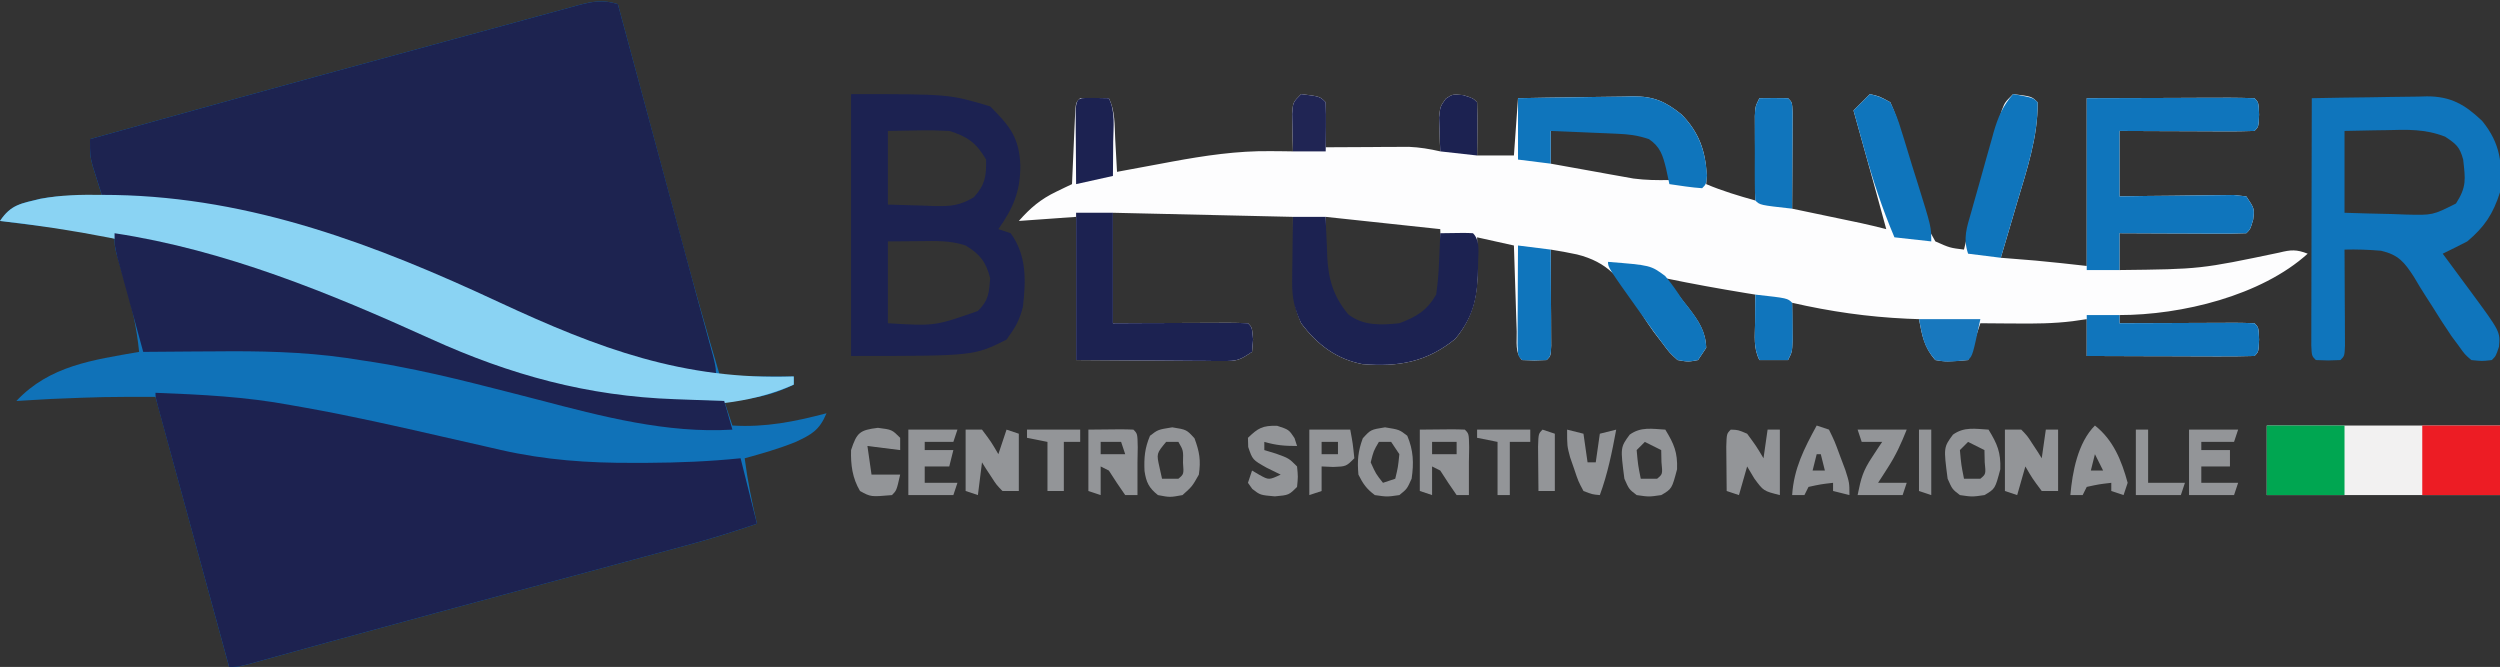 <?xml version="1.0" encoding="UTF-8"?>
<svg version="1.1" xmlns="http://www.w3.org/2000/svg" width="611" height="163">
<rect width="100%" height="100%" fill="#333333" stroke="none"/>
<path d="M0 0 C0.239 0.889 0.479 1.779 0.726 2.695 C3.003 11.152 5.283 19.608 7.564 28.064 C8.736 32.41 9.908 36.755 11.078 41.101 C12.211 45.31 13.346 49.518 14.482 53.726 C14.911 55.316 15.34 56.907 15.767 58.498 C18.694 69.38 21.788 80.199 25 91 C30.94 91 36.88 91 43 91 C43 91.66 43 92.32 43 93 C37.333 95.834 32.303 96.632 26 97 C26.66 98.98 27.32 100.96 28 103 C36.065 103.492 43.217 102.049 51 100 C49.258 104.173 47.349 105.203 43.375 107.051 C39.337 108.664 35.194 109.866 31 111 C31.692 116.419 32.769 121.68 34 127 C28.277 128.963 22.543 130.745 16.699 132.309 C15.922 132.519 15.144 132.73 14.344 132.946 C11.792 133.636 9.24 134.322 6.688 135.008 C4.874 135.497 3.06 135.987 1.246 136.477 C-3.534 137.768 -8.316 139.056 -13.097 140.343 C-18.777 141.873 -24.455 143.405 -30.134 144.938 C-34.762 146.187 -39.391 147.436 -44.02 148.683 C-52.698 151.021 -61.372 153.37 -70.039 155.749 C-71.211 156.07 -71.211 156.07 -72.406 156.398 C-76.048 157.397 -79.69 158.398 -83.33 159.404 C-84.585 159.749 -85.84 160.094 -87.133 160.449 C-88.771 160.901 -88.771 160.901 -90.442 161.362 C-93 162 -93 162 -95 162 C-103.91 129.33 -103.91 129.33 -113 96 C-125.742 95.99 -125.742 95.99 -138.438 96.5 C-139.695 96.572 -139.695 96.572 -140.979 96.645 C-142.986 96.759 -144.993 96.879 -147 97 C-138.843 88.328 -128.268 86.983 -117 85 C-117.598 78.986 -118.851 73.475 -120.562 67.688 C-121.026 66.109 -121.485 64.53 -121.941 62.949 C-122.145 62.262 -122.348 61.574 -122.557 60.866 C-123 59 -123 59 -123 56 C-123.681 55.951 -124.361 55.902 -125.062 55.852 C-133.749 55.182 -142.364 54.129 -151 53 C-148.275 48.912 -145.796 48.737 -141.176 47.562 C-136.108 46.665 -131.126 46.758 -126 47 C-126.217 46.325 -126.433 45.649 -126.656 44.953 C-126.935 44.061 -127.213 43.169 -127.5 42.25 C-127.918 40.927 -127.918 40.927 -128.344 39.578 C-129 37 -129 37 -129 33 C-104.504 26.161 -79.988 19.397 -55.442 12.74 C-50.409 11.375 -45.378 10.007 -40.349 8.629 C-35.376 7.267 -30.4 5.914 -25.422 4.568 C-23.549 4.06 -21.676 3.548 -19.805 3.033 C-17.223 2.323 -14.639 1.626 -12.053 0.931 C-11.291 0.719 -10.53 0.506 -9.746 0.288 C-6.08 -0.684 -3.619 -1.112 0 0 Z " fill="#1072B8" transform="translate(151,1)"/>
<path d="M0 0 C4.556 0.556 4.556 0.556 6 2 C6.072 3.853 6.084 5.708 6.062 7.562 C6.053 8.574 6.044 9.586 6.035 10.629 C6.024 11.411 6.012 12.194 6 13 C6.671 12.995 7.341 12.99 8.032 12.984 C11.084 12.963 14.136 12.95 17.188 12.938 C18.77 12.925 18.77 12.925 20.385 12.912 C21.917 12.907 21.917 12.907 23.48 12.902 C24.418 12.897 25.355 12.892 26.321 12.886 C28.98 12.999 31.409 13.406 34 14 C33.948 12.861 33.948 12.861 33.895 11.699 C33.867 10.705 33.84 9.711 33.812 8.688 C33.778 7.701 33.743 6.715 33.707 5.699 C34 3 34 3 35.348 1.129 C37 0 37 0 39.625 0.25 C42 1 42 1 43 2 C43.073 4.186 43.084 6.375 43.062 8.562 C43.053 9.76 43.044 10.958 43.035 12.191 C43.024 13.118 43.012 14.045 43 15 C45.97 15 48.94 15 52 15 C52.33 10.38 52.66 5.76 53 1 C57.732 0.901 62.464 0.828 67.197 0.78 C68.805 0.76 70.413 0.733 72.021 0.698 C74.34 0.649 76.657 0.627 78.977 0.609 C79.689 0.589 80.402 0.568 81.136 0.547 C86.25 0.545 89.047 1.825 93 5 C97.236 9.354 98.867 13.88 99.125 19.938 C99.084 20.618 99.043 21.299 99 22 C102.926 23.666 106.896 24.85 111 26 C110.995 25.314 110.99 24.627 110.984 23.92 C110.963 20.822 110.95 17.724 110.938 14.625 C110.929 13.545 110.921 12.465 110.912 11.352 C110.909 10.32 110.906 9.289 110.902 8.227 C110.897 7.273 110.892 6.32 110.886 5.338 C111 3 111 3 112 1 C114.333 0.958 116.667 0.959 119 1 C120 2 120 2 120.114 4.5 C120.108 5.584 120.103 6.668 120.098 7.785 C120.094 8.955 120.091 10.125 120.088 11.33 C120.08 12.562 120.071 13.793 120.062 15.062 C120.058 16.298 120.053 17.534 120.049 18.807 C120.037 21.871 120.021 24.936 120 28 C120.555 28.116 121.109 28.232 121.681 28.351 C124.204 28.879 126.727 29.408 129.25 29.938 C130.123 30.12 130.995 30.302 131.895 30.49 C132.739 30.667 133.583 30.845 134.453 31.027 C135.616 31.271 135.616 31.271 136.802 31.519 C138.879 31.974 140.94 32.473 143 33 C140.378 23.321 137.689 13.661 135 4 C136.32 2.68 137.64 1.36 139 0 C141.334 0.527 141.334 0.527 144 2 C145.147 4.594 145.929 6.851 146.648 9.562 C147.101 11.096 147.554 12.63 148.008 14.164 C148.697 16.584 149.377 19.007 150.047 21.433 C150.702 23.776 151.392 26.106 152.086 28.438 C152.369 29.528 152.369 29.528 152.658 30.641 C153.291 32.965 153.291 32.965 155 36 C158.549 37.577 158.549 37.577 162 38 C162.219 37.077 162.438 36.154 162.664 35.203 C164.617 27.117 166.77 19.103 169.125 11.125 C169.378 10.251 169.632 9.378 169.893 8.478 C170.137 7.663 170.381 6.848 170.633 6.008 C170.848 5.282 171.064 4.557 171.286 3.809 C172 2 172 2 174 0 C178.556 0.556 178.556 0.556 180 2 C180.104 10.478 177.331 18.595 174.938 26.625 C174.556 27.928 174.175 29.232 173.795 30.535 C172.871 33.692 171.939 36.847 171 40 C172.143 40.091 172.143 40.091 173.309 40.184 C174.341 40.267 175.374 40.351 176.438 40.438 C177.447 40.519 178.456 40.6 179.496 40.684 C183.67 41.061 187.835 41.537 192 42 C192 28.47 192 14.94 192 1 C198.744 0.979 205.489 0.959 212.438 0.938 C214.569 0.928 216.7 0.919 218.896 0.91 C220.575 0.907 222.254 0.904 223.934 0.902 C224.814 0.897 225.694 0.892 226.601 0.887 C228.734 0.887 230.867 0.938 233 1 C234 2 234 2 234.125 5 C234 8 234 8 233 9 C230.552 9.088 228.132 9.115 225.684 9.098 C224.953 9.096 224.221 9.095 223.468 9.093 C221.125 9.088 218.781 9.075 216.438 9.062 C214.852 9.057 213.267 9.053 211.682 9.049 C207.788 9.039 203.894 9.019 200 9 C200 14.28 200 19.56 200 25 C202.215 24.965 204.429 24.93 206.711 24.895 C208.852 24.871 210.993 24.853 213.135 24.835 C214.625 24.82 216.115 24.8 217.604 24.774 C219.744 24.737 221.883 24.72 224.023 24.707 C225.312 24.691 226.6 24.676 227.927 24.659 C228.941 24.772 229.955 24.884 231 25 C233 28 233 28 232.688 30.625 C232 33 232 33 231 34 C228.708 34.088 226.414 34.107 224.121 34.098 C223.091 34.096 223.091 34.096 222.04 34.093 C219.839 34.088 217.638 34.075 215.438 34.062 C213.949 34.057 212.46 34.053 210.971 34.049 C207.314 34.038 203.657 34.021 200 34 C200 36.97 200 39.94 200 43 C219.774 42.776 219.774 42.776 239.023 38.742 C241.919 38.02 243.264 37.935 246 39 C234.624 49.28 215.196 54 200 54 C200 54.66 200 55.32 200 56 C200.994 55.995 201.989 55.99 203.013 55.984 C206.69 55.966 210.367 55.955 214.044 55.945 C215.638 55.94 217.232 55.933 218.825 55.925 C221.112 55.912 223.398 55.907 225.684 55.902 C226.4 55.897 227.117 55.892 227.855 55.887 C229.571 55.887 231.286 55.938 233 56 C234 57 234 57 234.125 60 C234 63 234 63 233 64 C229.97 64.089 226.963 64.115 223.934 64.098 C223.025 64.096 222.116 64.095 221.18 64.093 C218.266 64.088 215.352 64.075 212.438 64.062 C210.467 64.057 208.496 64.053 206.525 64.049 C201.684 64.038 196.842 64.021 192 64 C192 61.03 192 58.06 192 55 C190.876 55.164 189.752 55.327 188.594 55.496 C183.883 56.085 179.241 56.113 174.5 56.062 C173.266 56.056 173.266 56.056 172.008 56.049 C170.005 56.037 168.003 56.019 166 56 C165.01 58.97 164.02 61.94 163 65 C157.731 65.432 157.731 65.432 155 65 C152.27 61.918 151.738 58.958 151 55 C149.529 54.944 149.529 54.944 148.027 54.887 C138.423 54.445 129.378 53.142 120 51 C120.012 51.843 120.023 52.686 120.035 53.555 C120.044 54.65 120.053 55.746 120.062 56.875 C120.074 57.966 120.086 59.056 120.098 60.18 C120 63 120 63 119 65 C116.69 65 114.38 65 112 65 C110.498 61.997 110.907 59.209 110.938 55.875 C110.947 54.594 110.956 53.312 110.965 51.992 C110.982 50.511 110.982 50.511 111 49 C110.25 48.879 109.5 48.758 108.727 48.633 C102.121 47.551 95.553 46.363 89 45 C89.957 46.212 89.957 46.212 90.934 47.449 C91.769 48.528 92.603 49.608 93.438 50.688 C93.858 51.218 94.279 51.748 94.713 52.295 C97.134 55.453 98.842 57.964 99 62 C98.34 62.99 97.68 63.98 97 65 C94.609 65.449 94.609 65.449 92 65 C90.078 63.27 90.078 63.27 88.25 60.812 C87.556 59.909 86.863 59.005 86.148 58.074 C84 55 84 55 81.977 51.582 C78.053 45.026 74.924 41.077 67.438 39.188 C65.301 38.742 63.157 38.328 61 38 C61.005 38.782 61.01 39.565 61.016 40.371 C61.037 43.893 61.05 47.415 61.062 50.938 C61.071 52.169 61.079 53.401 61.088 54.67 C61.091 55.84 61.094 57.01 61.098 58.215 C61.103 59.299 61.108 60.383 61.114 61.5 C61 64 61 64 60 65 C57 65.125 57 65.125 54 65 C52.196 63.196 52.763 60.433 52.684 57.996 C52.642 56.781 52.6 55.566 52.557 54.314 C52.517 53.035 52.478 51.756 52.438 50.438 C52.394 49.154 52.351 47.871 52.307 46.549 C52.2 43.366 52.098 40.183 52 37 C49.03 36.34 46.06 35.68 43 35 C43.052 36.377 43.052 36.377 43.105 37.781 C43.297 46.465 43.394 52.872 37.688 59.812 C30.675 65.52 23.79 66.703 15 66 C8.538 64.74 3.94 61.218 0 56 C-2 51 -2 51 -2 30 C-23.78 29.505 -23.78 29.505 -46 29 C-46 37.91 -46 46.82 -46 56 C-43.629 55.988 -41.259 55.977 -38.816 55.965 C-36.53 55.957 -34.243 55.951 -31.956 55.945 C-30.362 55.94 -28.768 55.933 -27.175 55.925 C-24.888 55.912 -22.602 55.907 -20.316 55.902 C-19.6 55.897 -18.883 55.892 -18.145 55.887 C-16.429 55.887 -14.714 55.938 -13 56 C-12 57 -12 57 -11.75 59.938 C-11.832 60.948 -11.915 61.959 -12 63 C-15.045 65.03 -15.603 65.249 -19.012 65.227 C-19.813 65.227 -20.614 65.227 -21.439 65.227 C-22.298 65.216 -23.157 65.206 -24.043 65.195 C-24.927 65.192 -25.81 65.19 -26.721 65.187 C-29.543 65.176 -32.365 65.15 -35.188 65.125 C-37.101 65.115 -39.014 65.106 -40.928 65.098 C-45.619 65.077 -50.309 65.038 -55 65 C-55 53.45 -55 41.9 -55 30 C-59.62 30.33 -64.24 30.66 -69 31 C-66.148 27.792 -63.699 25.692 -59.812 23.828 C-58.739 23.308 -58.739 23.308 -57.645 22.778 C-57.102 22.521 -56.559 22.265 -56 22 C-55.975 21.399 -55.95 20.799 -55.924 20.18 C-55.808 17.474 -55.686 14.768 -55.562 12.062 C-55.523 11.117 -55.484 10.171 -55.443 9.197 C-55.401 8.298 -55.36 7.399 -55.316 6.473 C-55.28 5.64 -55.243 4.807 -55.205 3.949 C-55 2 -55 2 -54 1 C-51.667 0.959 -49.333 0.958 -47 1 C-45.414 4.172 -45.621 7.635 -45.438 11.125 C-45.394 11.879 -45.351 12.633 -45.307 13.41 C-45.201 15.273 -45.1 17.137 -45 19 C-44.381 18.884 -43.761 18.768 -43.123 18.649 C-40.27 18.117 -37.416 17.59 -34.562 17.062 C-33.589 16.88 -32.615 16.698 -31.611 16.51 C-23.541 15.025 -15.661 13.843 -7.438 13.938 C-6.405 13.947 -5.372 13.956 -4.309 13.965 C-3.166 13.982 -3.166 13.982 -2 14 C-2.023 13.157 -2.046 12.314 -2.07 11.445 C-2.088 10.35 -2.106 9.254 -2.125 8.125 C-2.148 7.034 -2.171 5.944 -2.195 4.82 C-2 2 -2 2 0 0 Z M61 9 C61 11.64 61 14.28 61 17 C64.707 17.675 68.416 18.339 72.125 19 C73.695 19.286 73.695 19.286 75.297 19.578 C76.315 19.759 77.334 19.939 78.383 20.125 C79.781 20.376 79.781 20.376 81.208 20.633 C84.168 21.022 87.017 21.062 90 21 C89.624 15.927 89.624 15.927 87.125 11.625 C83.814 9.093 81.148 8.878 77.113 8.902 C76.175 8.906 75.238 8.909 74.271 8.912 C73.295 8.92 72.319 8.929 71.312 8.938 C70.324 8.942 69.336 8.947 68.318 8.951 C65.879 8.963 63.439 8.979 61 9 Z M6 30 C5.938 32.516 5.876 35.032 5.812 37.625 C5.785 38.406 5.758 39.186 5.73 39.991 C5.661 45.843 7.105 49.809 11 54.312 C14.376 57.161 17.622 57.286 21.941 57.215 C26.261 56.764 29.102 54.872 32.156 51.906 C34.621 48.022 34.457 45.167 34.25 40.688 C34.167 38.151 34.085 35.614 34 33 C24.76 32.01 15.52 31.02 6 30 Z " fill="#FDFDFE" transform="translate(318,23)"/>
<path d="M0 0 C2.539 9.389 5.078 18.779 7.616 28.168 C8.795 32.529 9.974 36.891 11.153 41.252 C12.295 45.473 13.436 49.694 14.577 53.915 C15.009 55.513 15.441 57.112 15.873 58.71 C16.873 62.405 17.871 66.101 18.866 69.798 C19.632 72.643 20.406 75.486 21.186 78.327 C21.556 79.69 21.927 81.053 22.298 82.416 C22.626 83.614 22.954 84.812 23.293 86.046 C24 89 24 89 24 92 C4.174 89.308 -13.269 80.944 -31.261 72.639 C-61.974 58.495 -92.106 48.855 -126 47 C-126.507 45.419 -127.005 43.835 -127.5 42.25 C-127.778 41.368 -128.057 40.487 -128.344 39.578 C-129 37 -129 37 -129 33 C-104.504 26.161 -79.988 19.397 -55.442 12.74 C-50.409 11.375 -45.378 10.007 -40.349 8.629 C-35.376 7.267 -30.4 5.914 -25.422 4.568 C-23.549 4.06 -21.676 3.548 -19.805 3.033 C-17.223 2.323 -14.639 1.626 -12.053 0.931 C-11.291 0.719 -10.53 0.506 -9.746 0.288 C-6.08 -0.684 -3.619 -1.112 0 0 Z " fill="#1D2350" transform="translate(151,1)"/>
<path d="M0 0 C11.125 0.422 22.033 0.955 33 3 C34.226 3.217 35.452 3.433 36.715 3.656 C47.977 5.674 59.121 8.196 70.271 10.749 C73.846 11.567 77.423 12.377 81 13.188 C82.133 13.45 83.267 13.712 84.435 13.982 C95.336 16.444 105.651 17.171 116.812 17.125 C118.526 17.122 118.526 17.122 120.275 17.119 C127.909 17.08 135.403 16.779 143 16 C144.98 23.92 144.98 23.92 147 32 C141.27 33.951 135.546 35.745 129.699 37.309 C128.922 37.519 128.144 37.73 127.344 37.946 C124.792 38.636 122.24 39.322 119.688 40.008 C117.874 40.497 116.06 40.987 114.246 41.477 C109.466 42.768 104.684 44.056 99.903 45.343 C94.223 46.873 88.545 48.405 82.866 49.938 C78.238 51.187 73.609 52.436 68.98 53.683 C60.302 56.021 51.628 58.37 42.961 60.749 C42.18 60.963 41.399 61.177 40.594 61.398 C36.952 62.397 33.31 63.398 29.67 64.404 C28.415 64.749 27.16 65.094 25.867 65.449 C24.775 65.75 23.683 66.052 22.558 66.362 C20 67 20 67 18 67 C15.652 58.412 13.305 49.824 10.959 41.236 C9.87 37.248 8.781 33.261 7.69 29.274 C6.639 25.429 5.589 21.584 4.539 17.739 C4.138 16.269 3.736 14.799 3.334 13.329 C2.772 11.277 2.212 9.225 1.652 7.172 C1.333 6.002 1.013 4.832 0.683 3.626 C0 1 0 1 0 0 Z " fill="#1D2250" transform="translate(38,96)"/>
<path d="M0 0 C1.625 0.015 1.625 0.015 3.282 0.031 C36.816 0.662 67.118 12.213 97.203 26.253 C121.537 37.559 142.243 45.323 169.188 44.375 C169.188 45.035 169.188 45.695 169.188 46.375 C151.016 54.57 125.982 51.625 107.188 46.375 C105.976 46.048 104.764 45.72 103.516 45.383 C94.453 42.624 85.921 38.669 77.285 34.815 C43.874 19.963 11.498 10.433 -24.812 6.375 C-22.077 2.271 -19.569 2.12 -14.924 0.964 C-9.931 0.019 -5.069 -0.07 0 0 Z " fill="#8AD3F3" transform="translate(24.812,47.625)"/>
<path d="M0 0 C24 0 24 0 34 3 C38.844 7.844 41.146 10.678 41.375 17.562 C41.36 23.856 39.591 27.922 36 33 C36.99 33.33 37.98 33.66 39 34 C42.97 39.44 42.735 45.56 42 52 C41.115 55.438 40.149 56.992 38 60 C30 64 30 64 0 64 C0 42.88 0 21.76 0 0 Z M9 9 C9 14.94 9 20.88 9 27 C13.3 27.124 13.3 27.124 17.688 27.25 C19.029 27.305 19.029 27.305 20.397 27.36 C24.385 27.416 26.515 27.29 30.016 25.199 C32.777 22.139 33.072 20.088 33 16 C30.646 11.926 28.427 10.358 24 9 C21.345 8.862 18.832 8.81 16.188 8.875 C13.816 8.916 11.444 8.957 9 9 Z M9 36 C9 42.6 9 49.2 9 56 C20.463 56.696 20.463 56.696 31 53 C33.633 50.367 33.712 48.674 34 45 C32.975 40.994 31.522 39.134 28 37 C24.235 35.745 20.728 35.893 16.812 35.938 C14.234 35.958 11.656 35.979 9 36 Z " fill="#1C2251" transform="translate(208,23)"/>
<path d="M0 0 C27.072 4.126 52.536 14.597 77.348 25.852 C96.738 34.644 115.612 39.823 136.938 40.562 C138.679 40.627 138.679 40.627 140.455 40.693 C143.303 40.799 146.152 40.901 149 41 C149.66 43.31 150.32 45.62 151 48 C134.984 48.972 119.039 44.753 103.67 40.728 C99.309 39.588 94.94 38.482 90.57 37.379 C89.726 37.166 88.882 36.953 88.013 36.733 C81.707 35.152 75.39 33.703 69 32.5 C67.931 32.297 67.931 32.297 66.84 32.09 C64.565 31.686 62.287 31.337 60 31 C58.869 30.825 57.738 30.65 56.572 30.469 C45.842 28.948 35.324 28.762 24.5 28.875 C22.79 28.885 21.081 28.894 19.371 28.902 C15.247 28.924 11.124 28.958 7 29 C5.827 24.731 4.663 20.459 3.5 16.188 C3.166 14.973 2.832 13.758 2.488 12.506 C2.172 11.342 1.857 10.179 1.531 8.98 C1.238 7.907 0.945 6.833 0.643 5.727 C0 3 0 3 0 0 Z " fill="#1D2351" transform="translate(28,57)"/>
<path d="M0 0 C4.732 -0.099 9.464 -0.172 14.197 -0.22 C15.805 -0.24 17.413 -0.267 19.021 -0.302 C21.34 -0.351 23.657 -0.373 25.977 -0.391 C27.046 -0.422 27.046 -0.422 28.136 -0.453 C34.029 -0.456 37.453 1.58 41.645 5.562 C46.147 11.104 46.649 16.028 46 23 C44.343 28.233 42.206 31.479 38 35 C36.014 36.028 34.016 37.032 32 38 C32.759 39.025 33.519 40.05 34.301 41.105 C35.305 42.466 36.309 43.827 37.312 45.188 C37.812 45.861 38.312 46.535 38.826 47.229 C46.084 57.081 46.084 57.081 45.75 60.75 C45 63 45 63 44 64 C41.629 64.277 41.629 64.277 39 64 C37.402 62.629 37.402 62.629 35.938 60.562 C35.342 59.759 34.746 58.956 34.133 58.129 C32.453 55.665 30.87 53.187 29.305 50.652 C28.812 49.888 28.32 49.123 27.813 48.336 C26.829 46.805 25.879 45.252 24.967 43.678 C22.626 40.078 21.222 38.286 16.931 37.281 C13.93 37.027 11.01 36.922 8 37 C8.005 37.782 8.01 38.565 8.016 39.371 C8.037 42.893 8.05 46.415 8.062 49.938 C8.071 51.169 8.079 52.401 8.088 53.67 C8.091 54.84 8.094 56.01 8.098 57.215 C8.103 58.299 8.108 59.383 8.114 60.5 C8 63 8 63 7 64 C4 64.125 4 64.125 1 64 C0 63 0 63 -0.12 60.488 C-0.118 59.371 -0.116 58.254 -0.114 57.103 C-0.113 55.842 -0.113 54.581 -0.113 53.281 C-0.108 51.895 -0.103 50.508 -0.098 49.121 C-0.096 47.71 -0.094 46.299 -0.093 44.888 C-0.09 41.168 -0.08 37.447 -0.069 33.727 C-0.058 29.933 -0.054 26.139 -0.049 22.346 C-0.038 14.897 -0.021 7.449 0 0 Z M8 8 C8 14.6 8 21.2 8 28 C11.897 28.135 15.789 28.234 19.688 28.312 C20.79 28.354 21.893 28.396 23.029 28.439 C29.55 28.603 29.55 28.603 35.242 25.734 C37.879 21.632 37.534 19.804 37 15 C36.159 11.887 35.296 11.196 32.594 9.406 C27.687 7.486 23.338 7.675 18.125 7.812 C16.663 7.833 16.663 7.833 15.172 7.854 C12.781 7.889 10.39 7.942 8 8 Z " fill="#0F75BC" transform="translate(565,24)"/>
<path d="M0 0 C18.81 0 37.62 0 57 0 C57 5.61 57 11.22 57 17 C38.19 17 19.38 17 0 17 C0 11.39 0 5.78 0 0 Z " fill="#F2F1F1" transform="translate(554,104)"/>
<path d="M0 0 C6.744 -0.021 13.489 -0.041 20.438 -0.062 C22.569 -0.072 24.7 -0.081 26.896 -0.09 C28.575 -0.093 30.254 -0.096 31.934 -0.098 C32.814 -0.103 33.694 -0.108 34.601 -0.113 C36.734 -0.113 38.867 -0.062 41 0 C42 1 42 1 42.125 4 C42 7 42 7 41 8 C38.552 8.088 36.132 8.115 33.684 8.098 C32.953 8.096 32.221 8.095 31.468 8.093 C29.125 8.088 26.781 8.075 24.438 8.062 C22.852 8.057 21.267 8.053 19.682 8.049 C15.788 8.039 11.894 8.019 8 8 C8 13.28 8 18.56 8 24 C10.215 23.965 12.429 23.93 14.711 23.895 C16.852 23.871 18.993 23.853 21.135 23.835 C22.625 23.82 24.115 23.8 25.604 23.774 C27.744 23.737 29.883 23.72 32.023 23.707 C33.312 23.691 34.6 23.676 35.927 23.659 C37.448 23.828 37.448 23.828 39 24 C41 27 41 27 40.688 29.625 C40 32 40 32 39 33 C36.708 33.088 34.414 33.107 32.121 33.098 C31.091 33.096 31.091 33.096 30.04 33.093 C27.839 33.088 25.638 33.075 23.438 33.062 C21.949 33.057 20.46 33.053 18.971 33.049 C15.314 33.038 11.657 33.021 8 33 C8 35.97 8 38.94 8 42 C5.36 42 2.72 42 0 42 C0 28.14 0 14.28 0 0 Z " fill="#0F75BC" transform="translate(510,24)"/>
<path d="M0 0 C2.64 0 5.28 0 8 0 C8.037 1.085 8.075 2.171 8.113 3.289 C8.179 4.734 8.245 6.18 8.312 7.625 C8.335 8.338 8.358 9.051 8.381 9.785 C8.658 15.287 9.903 19.466 13.5 23.812 C17.116 26.675 21.617 26.465 26 26 C30.221 24.407 32.738 22.906 35 19 C35.369 16.351 35.6 13.904 35.688 11.25 C35.722 10.553 35.756 9.855 35.791 9.137 C35.873 7.425 35.938 5.713 36 4 C42.152 3.902 42.152 3.902 44 4 C45.893 5.893 45.218 9.039 45.25 11.562 C45.182 18.995 44.522 23.932 39.688 29.812 C32.675 35.52 25.79 36.703 17 36 C10.538 34.74 5.94 31.218 2 26 C0.359 22.497 -0.243 19.775 -0.195 15.918 C-0.189 14.987 -0.182 14.055 -0.176 13.096 C-0.159 12.136 -0.142 11.176 -0.125 10.188 C-0.116 9.208 -0.107 8.229 -0.098 7.221 C-0.074 4.814 -0.041 2.407 0 0 Z " fill="#1C2251" transform="translate(316,53)"/>
<path d="M0 0 C2.97 0 5.94 0 9 0 C9 8.91 9 17.82 9 27 C11.371 26.988 13.741 26.977 16.184 26.965 C18.47 26.957 20.757 26.951 23.044 26.945 C24.638 26.94 26.232 26.933 27.825 26.925 C30.112 26.912 32.398 26.907 34.684 26.902 C35.4 26.897 36.117 26.892 36.855 26.887 C38.571 26.887 40.286 26.938 42 27 C43 28 43 28 43.25 30.938 C43.167 31.948 43.085 32.959 43 34 C39.955 36.03 39.397 36.249 35.988 36.227 C35.187 36.227 34.386 36.227 33.561 36.227 C32.702 36.216 31.843 36.206 30.957 36.195 C30.073 36.192 29.19 36.19 28.279 36.187 C25.457 36.176 22.635 36.15 19.812 36.125 C17.899 36.115 15.986 36.106 14.072 36.098 C9.381 36.077 4.691 36.038 0 36 C0 24.12 0 12.24 0 0 Z " fill="#1C2251" transform="translate(263,52)"/>
<path d="M0 0 C4.733 -0.092 9.463 -0.172 14.197 -0.22 C15.805 -0.24 17.413 -0.267 19.021 -0.302 C21.34 -0.351 23.657 -0.373 25.977 -0.391 C27.046 -0.422 27.046 -0.422 28.136 -0.453 C33.25 -0.455 36.047 0.825 40 4 C44.231 8.349 45.794 12.845 46.188 18.875 C46 21 46 21 45 22 C42.309 21.824 39.671 21.382 37 21 C36.732 19.742 36.464 18.484 36.188 17.188 C35.39 14.01 34.815 11.914 32 10 C29.145 9.048 27.091 8.81 24.113 8.684 C23.175 8.642 22.238 8.6 21.271 8.557 C20.295 8.517 19.319 8.478 18.312 8.438 C17.324 8.394 16.336 8.351 15.318 8.307 C12.879 8.201 10.44 8.099 8 8 C8 10.64 8 13.28 8 16 C5.36 15.67 2.72 15.34 0 15 C0 10.05 0 5.1 0 0 Z " fill="#0F75BC" transform="translate(371,24)"/>
<path d="M0 0 C2.64 0 5.28 0 8 0 C8 0.66 8 1.32 8 2 C9.492 1.992 9.492 1.992 11.013 1.984 C14.69 1.966 18.367 1.955 22.044 1.945 C23.638 1.94 25.232 1.933 26.825 1.925 C29.112 1.912 31.398 1.907 33.684 1.902 C34.4 1.897 35.117 1.892 35.855 1.887 C37.571 1.887 39.286 1.938 41 2 C42 3 42 3 42.125 6 C42 9 42 9 41 10 C37.97 10.089 34.963 10.115 31.934 10.098 C31.025 10.096 30.116 10.095 29.18 10.093 C26.266 10.088 23.352 10.075 20.438 10.062 C18.467 10.057 16.496 10.053 14.525 10.049 C9.684 10.038 4.842 10.021 0 10 C0 6.7 0 3.4 0 0 Z " fill="#1075BC" transform="translate(510,77)"/>
<path d="M0 0 C4.875 0.875 4.875 0.875 6 2 C6.104 10.478 3.331 18.595 0.938 26.625 C0.556 27.928 0.175 29.232 -0.205 30.535 C-1.129 33.692 -2.061 36.847 -3 40 C-6.96 39.505 -6.96 39.505 -11 39 C-12.279 35.162 -11.309 32.595 -10.234 28.848 C-10.04 28.151 -9.846 27.455 -9.646 26.737 C-9.233 25.264 -8.816 23.792 -8.395 22.322 C-7.754 20.078 -7.132 17.829 -6.512 15.58 C-6.108 14.148 -5.703 12.716 -5.297 11.285 C-5.02 10.28 -5.02 10.28 -4.738 9.255 C-3.682 5.62 -2.507 2.855 0 0 Z " fill="#0F75BC" transform="translate(492,23)"/>
<path d="M0 0 C6.27 0 12.54 0 19 0 C19 5.61 19 11.22 19 17 C12.73 17 6.46 17 0 17 C0 11.39 0 5.78 0 0 Z " fill="#ED1C24" transform="translate(592,104)"/>
<path d="M0 0 C6.27 0 12.54 0 19 0 C19 5.61 19 11.22 19 17 C12.73 17 6.46 17 0 17 C0 11.39 0 5.78 0 0 Z " fill="#00A651" transform="translate(554,104)"/>
<path d="M0 0 C2.333 0.571 2.333 0.571 5 2 C6.163 4.367 6.944 6.374 7.676 8.871 C7.891 9.549 8.106 10.227 8.327 10.926 C9.007 13.091 9.66 15.264 10.312 17.438 C10.77 18.897 11.229 20.356 11.689 21.814 C15 32.433 15 32.433 15 36 C12.03 35.67 9.06 35.34 6 35 C3.067 28.074 0.745 21.124 -1.25 13.875 C-1.518 12.919 -1.786 11.962 -2.062 10.977 C-2.713 8.652 -3.359 6.327 -4 4 C-2.68 2.68 -1.36 1.36 0 0 Z " fill="#0F75BC" transform="translate(457,23)"/>
<path d="M0 0 C10.409 0.825 10.409 0.825 13.957 3.445 C15.468 5.223 16.739 7.038 18 9 C18.472 9.607 18.944 10.214 19.43 10.84 C21.931 14.069 23.883 16.775 24 21 C23.34 21.99 22.68 22.98 22 24 C19.609 24.449 19.609 24.449 17 24 C15.078 22.27 15.078 22.27 13.25 19.812 C12.575 18.913 11.899 18.013 11.203 17.086 C10.476 16.068 9.749 15.049 9 14 C8.591 13.428 8.181 12.856 7.76 12.267 C0 1.376 0 1.376 0 0 Z " fill="#0F75BC" transform="translate(393,64)"/>
<path d="M0 0 C2.333 -0.042 4.667 -0.041 7 0 C8 1 8 1 8.114 3.5 C8.108 4.584 8.103 5.668 8.098 6.785 C8.094 7.955 8.091 9.125 8.088 10.33 C8.08 11.562 8.071 12.793 8.062 14.062 C8.058 15.298 8.053 16.534 8.049 17.807 C8.037 20.871 8.021 23.936 8 27 C0.125 26.125 0.125 26.125 -1 25 C-1.099 23.316 -1.131 21.628 -1.133 19.941 C-1.134 18.916 -1.135 17.891 -1.137 16.834 C-1.133 15.754 -1.129 14.675 -1.125 13.562 C-1.129 12.487 -1.133 11.411 -1.137 10.303 C-1.135 9.276 -1.134 8.249 -1.133 7.191 C-1.132 6.245 -1.131 5.298 -1.129 4.323 C-1 2 -1 2 0 0 Z " fill="#1075BC" transform="translate(430,24)"/>
<path d="M0 0 C2.64 0.33 5.28 0.66 8 1 C8.029 5.312 8.047 9.625 8.062 13.938 C8.071 15.169 8.079 16.401 8.088 17.67 C8.091 18.84 8.094 20.01 8.098 21.215 C8.103 22.299 8.108 23.383 8.114 24.5 C8 27 8 27 7 28 C4 28.125 4 28.125 1 28 C0 27 0 27 -0.114 24.408 C-0.108 23.282 -0.103 22.156 -0.098 20.996 C-0.094 19.781 -0.091 18.566 -0.088 17.314 C-0.08 16.035 -0.071 14.756 -0.062 13.438 C-0.058 12.154 -0.053 10.871 -0.049 9.549 C-0.037 6.366 -0.021 3.183 0 0 Z " fill="#0F75BC" transform="translate(371,60)"/>
<path d="M0 0 C1.134 0.021 2.269 0.041 3.438 0.062 C5.092 3.372 4.538 7.054 4.5 10.688 C4.495 11.489 4.491 12.291 4.486 13.117 C4.475 15.099 4.457 17.081 4.438 19.062 C1.468 19.723 -1.502 20.383 -4.562 21.062 C-4.589 17.75 -4.609 14.438 -4.625 11.125 C-4.633 10.179 -4.642 9.234 -4.65 8.26 C-4.654 7.361 -4.657 6.462 -4.66 5.535 C-4.665 4.703 -4.671 3.87 -4.676 3.012 C-4.472 -0.492 -3.635 0.064 0 0 Z " fill="#1C2251" transform="translate(267.562,23.938)"/>
<path d="M0 0 C1.32 0 2.64 0 4 0 C5.484 1.531 5.484 1.531 6.75 3.5 C7.392 4.475 7.392 4.475 8.047 5.469 C8.361 5.974 8.676 6.479 9 7 C9.33 4.69 9.66 2.38 10 0 C10.99 0 11.98 0 13 0 C13 4.95 13 9.9 13 15 C11.68 15 10.36 15 9 15 C6.75 12 6.75 12 5 9 C4.34 11.31 3.68 13.62 3 16 C2.01 15.67 1.02 15.34 0 15 C0 10.05 0 5.1 0 0 Z " fill="#939598" transform="translate(490,105)"/>
<path d="M0 0 C1.812 0.062 1.812 0.062 4 1 C6.25 4.062 6.25 4.062 8 7 C8.33 4.69 8.66 2.38 9 0 C9.99 0 10.98 0 12 0 C12 5.28 12 10.56 12 16 C8 15 8 15 5.75 11.938 C5.173 10.968 4.595 9.999 4 9 C3.34 11.31 2.68 13.62 2 16 C1.01 15.67 0.02 15.34 -1 15 C-1.027 12.688 -1.046 10.375 -1.062 8.062 C-1.074 6.775 -1.086 5.487 -1.098 4.16 C-1 1 -1 1 0 0 Z " fill="#939598" transform="translate(423,105)"/>
<path d="M0 0 C1.32 0 2.64 0 4 0 C6.25 3 6.25 3 8 6 C8.66 4.02 9.32 2.04 10 0 C10.99 0.33 11.98 0.66 13 1 C13 5.62 13 10.24 13 15 C11.68 15 10.36 15 9 15 C7.516 13.469 7.516 13.469 6.25 11.5 C5.822 10.85 5.394 10.201 4.953 9.531 C4.481 8.773 4.481 8.773 4 8 C3.67 10.64 3.34 13.28 3 16 C2.01 15.67 1.02 15.34 0 15 C0 10.05 0 5.1 0 0 Z " fill="#939598" transform="translate(236,105)"/>
<path d="M0 0 C8.496 -0.098 8.496 -0.098 11 0 C12 1 12 1 12.062 4.312 C12.042 5.529 12.021 6.746 12 8 C12 9.32 12 10.64 12 12 C12 13.32 12 14.64 12 16 C11.01 16 10.02 16 9 16 C7.619 14.033 6.285 12.031 5 10 C4.34 9.67 3.68 9.34 3 9 C3 11.31 3 13.62 3 16 C2.01 15.67 1.02 15.34 0 15 C0 10.05 0 5.1 0 0 Z M3 3 C3 3.99 3 4.98 3 6 C4.98 6 6.96 6 9 6 C8.67 5.01 8.34 4.02 8 3 C6.35 3 4.7 3 3 3 Z " fill="#939598" transform="translate(266,105)"/>
<path d="M0 0 C3.96 0 7.92 0 12 0 C11.67 0.99 11.34 1.98 11 3 C8.69 3 6.38 3 4 3 C4 3.66 4 4.32 4 5 C6.31 5 8.62 5 11 5 C10.67 6.32 10.34 7.64 10 9 C8.02 9 6.04 9 4 9 C4 10.32 4 11.64 4 13 C6.64 13 9.28 13 12 13 C11.67 13.99 11.34 14.98 11 16 C7.37 16 3.74 16 0 16 C0 10.72 0 5.44 0 0 Z " fill="#939598" transform="translate(222,105)"/>
<path d="M0 0 C8.496 -0.098 8.496 -0.098 11 0 C12 1 12 1 12.062 4.312 C12.042 5.529 12.021 6.746 12 8 C12 9.32 12 10.64 12 12 C12 13.32 12 14.64 12 16 C11.01 16 10.02 16 9 16 C7.619 14.033 6.285 12.031 5 10 C4.34 9.67 3.68 9.34 3 9 C3 11.31 3 13.62 3 16 C2.01 15.67 1.02 15.34 0 15 C0 10.05 0 5.1 0 0 Z M3 3 C3 3.99 3 4.98 3 6 C4.98 6 6.96 6 9 6 C9 5.01 9 4.02 9 3 C7.02 3 5.04 3 3 3 Z " fill="#939598" transform="translate(347,105)"/>
<path d="M0 0 C7.875 0.875 7.875 0.875 9 2 C9.099 3.977 9.13 5.958 9.125 7.938 C9.128 9.019 9.13 10.101 9.133 11.215 C9 14 9 14 8 16 C5.69 16 3.38 16 1 16 C-0.502 12.997 -0.093 10.209 -0.062 6.875 C-0.053 5.594 -0.044 4.312 -0.035 2.992 C-0.024 2.005 -0.012 1.017 0 0 Z " fill="#1075BC" transform="translate(429,72)"/>
<path d="M0 0 C3.96 0 7.92 0 12 0 C11.67 0.99 11.34 1.98 11 3 C8.36 3 5.72 3 3 3 C3 3.66 3 4.32 3 5 C5.31 5 7.62 5 10 5 C10 6.32 10 7.64 10 9 C7.69 9 5.38 9 3 9 C3 10.32 3 11.64 3 13 C5.97 13 8.94 13 12 13 C11.67 13.99 11.34 14.98 11 16 C7.37 16 3.74 16 0 16 C0 10.72 0 5.44 0 0 Z " fill="#939598" transform="translate(535,105)"/>
<path d="M0 0 C2.875 0.938 2.875 0.938 4.25 3 C4.456 3.639 4.662 4.279 4.875 4.938 C1.762 4.938 -0.233 4.764 -3.125 3.938 C-3.125 4.598 -3.125 5.258 -3.125 5.938 C-1.702 6.371 -1.702 6.371 -0.25 6.812 C2.875 7.938 2.875 7.938 4.875 9.938 C5.125 12.438 5.125 12.438 4.875 14.938 C2.875 16.938 2.875 16.938 -0.562 17.25 C-4.125 16.938 -4.125 16.938 -6.062 15.438 C-6.413 14.943 -6.764 14.447 -7.125 13.938 C-6.795 12.947 -6.465 11.957 -6.125 10.938 C-5.527 11.288 -4.929 11.639 -4.312 12 C-2.017 13.271 -2.017 13.271 0.875 11.938 C-0.259 11.381 -1.394 10.824 -2.562 10.25 C-5.995 8.319 -5.995 8.319 -7.062 5.188 C-7.083 4.445 -7.104 3.703 -7.125 2.938 C-4.608 0.517 -3.561 -0.071 0 0 Z " fill="#939598" transform="translate(312.125,104.062)"/>
<path d="M0 0 C3.5 0.562 3.5 0.562 5.438 2.688 C6.662 6.002 7.011 8.059 6.5 11.562 C4.875 14.438 4.875 14.438 2.5 16.562 C-0.562 17.125 -0.562 17.125 -3.5 16.562 C-5.714 14.791 -6.369 13.451 -6.781 10.656 C-6.926 7.416 -6.714 5.065 -5.438 2.062 C-3.5 0.562 -3.5 0.562 0 0 Z M-1.5 3.562 C-3.867 6.411 -3.867 6.411 -3.125 9.75 C-2.919 10.678 -2.712 11.606 -2.5 12.562 C-1.18 12.562 0.14 12.562 1.5 12.562 C2.836 11.451 2.836 11.451 2.625 8.625 C2.713 5.647 2.713 5.647 1.5 3.562 C0.51 3.562 -0.48 3.562 -1.5 3.562 Z " fill="#939598" transform="translate(286.5,104.438)"/>
<path d="M0 0 C2.14 3.509 3.016 5.529 2.875 9.688 C1.612 14.469 1.612 14.469 -1 16 C-4 16.438 -4 16.438 -7 16 C-8.875 14.562 -8.875 14.562 -10 12 C-10.993 4.357 -10.993 4.357 -8.707 1.234 C-5.97 -0.745 -3.261 -0.185 0 0 Z M-5 3 C-5.66 3.66 -6.32 4.32 -7 5 C-6.677 8.597 -6.677 8.597 -6 12 C-4.68 12 -3.36 12 -2 12 C-0.644 10.875 -0.644 10.875 -0.938 7.938 C-0.958 6.968 -0.979 5.999 -1 5 C-2.32 4.34 -3.64 3.68 -5 3 Z " fill="#939598" transform="translate(407,105)"/>
<path d="M0 0 C3.5 0.562 3.5 0.562 5.438 2.062 C6.952 5.626 7.063 8.749 6.5 12.562 C5.375 15.062 5.375 15.062 3.5 16.562 C0.5 17 0.5 17 -2.5 16.562 C-4.537 15.017 -5.361 13.841 -6.5 11.562 C-6.801 8.181 -6.619 5.884 -5.438 2.688 C-3.5 0.562 -3.5 0.562 0 0 Z M-1.5 3.562 C-2.805 5.78 -2.805 5.78 -3.5 8.562 C-2.237 11.364 -2.237 11.364 -0.5 13.562 C0.49 13.232 1.48 12.902 2.5 12.562 C3.185 9.705 3.185 9.705 3.5 6.562 C2.84 5.572 2.18 4.582 1.5 3.562 C0.51 3.562 -0.48 3.562 -1.5 3.562 Z " fill="#939598" transform="translate(338.5,104.438)"/>
<path d="M0 0 C2.14 3.509 3.016 5.529 2.875 9.688 C1.612 14.469 1.612 14.469 -1 16 C-4 16.438 -4 16.438 -7 16 C-8.875 14.562 -8.875 14.562 -10 12 C-10.993 4.357 -10.993 4.357 -8.707 1.234 C-5.97 -0.745 -3.261 -0.185 0 0 Z M-5 3 C-5.66 3.66 -6.32 4.32 -7 5 C-6.677 8.597 -6.677 8.597 -6 12 C-4.68 12 -3.36 12 -2 12 C-0.644 10.875 -0.644 10.875 -0.938 7.938 C-0.958 6.968 -0.979 5.999 -1 5 C-2.32 4.34 -3.64 3.68 -5 3 Z " fill="#939598" transform="translate(486,105)"/>
<path d="M0 0 C0.99 0.33 1.98 0.66 3 1 C4.387 3.836 4.387 3.836 5.688 7.375 C6.124 8.538 6.561 9.7 7.012 10.898 C8 14 8 14 8 17 C6.68 16.67 5.36 16.34 4 16 C4 15.34 4 14.68 4 14 C1.029 14.342 1.029 14.342 -2 15 C-2.33 15.66 -2.66 16.32 -3 17 C-3.99 17 -4.98 17 -6 17 C-5.577 10.509 -3.089 5.665 0 0 Z M0 7 C-0.33 8.32 -0.66 9.64 -1 11 C-0.01 11 0.98 11 2 11 C1.67 9.68 1.34 8.36 1 7 C0.67 7 0.34 7 0 7 Z " fill="#939598" transform="translate(444,104)"/>
<path d="M0 0 C4.5 3.535 6.528 8.591 8 14 C7.67 14.99 7.34 15.98 7 17 C6.01 16.67 5.02 16.34 4 16 C4 15.34 4 14.68 4 14 C1.029 14.342 1.029 14.342 -2 15 C-2.33 15.66 -2.66 16.32 -3 17 C-3.99 17 -4.98 17 -6 17 C-5.519 11.354 -4.173 4.173 0 0 Z M0 7 C-0.33 8.32 -0.66 9.64 -1 11 C-0.01 11 0.98 11 2 11 C1.34 9.68 0.68 8.36 0 7 Z " fill="#939598" transform="translate(512,104)"/>
<path d="M0 0 C4.95 0 9.9 0 15 0 C13.125 8.875 13.125 8.875 12 10 C6.807 10.503 6.807 10.503 4 10 C1.112 6.739 0.875 4.377 0 0 Z " fill="#1878BE" transform="translate(469,78)"/>
<path d="M0 0 C2.375 0.75 2.375 0.75 3.375 1.75 C3.448 3.936 3.459 6.125 3.438 8.312 C3.428 9.51 3.419 10.708 3.41 11.941 C3.399 12.868 3.387 13.795 3.375 14.75 C0.405 14.42 -2.565 14.09 -5.625 13.75 C-5.706 11.98 -5.764 10.209 -5.812 8.438 C-5.847 7.451 -5.882 6.465 -5.918 5.449 C-5.625 2.75 -5.625 2.75 -4.277 0.879 C-2.625 -0.25 -2.625 -0.25 0 0 Z " fill="#1C2251" transform="translate(357.625,23.25)"/>
<path d="M0 0 C3.96 0 7.92 0 12 0 C10.58 3.55 9.388 6.187 7.375 9.312 C6.929 10.01 6.483 10.707 6.023 11.426 C5.517 12.205 5.517 12.205 5 13 C7.31 13 9.62 13 12 13 C11.67 13.99 11.34 14.98 11 16 C7.37 16 3.74 16 0 16 C0.849 11.754 1.323 10.075 3.562 6.688 C4.018 5.99 4.473 5.293 4.941 4.574 C5.291 4.055 5.64 3.535 6 3 C4.35 3 2.7 3 1 3 C0.67 2.01 0.34 1.02 0 0 Z " fill="#939598" transform="translate(454,105)"/>
<path d="M0 0 C3.438 0.438 3.438 0.438 5.438 2.438 C5.438 3.428 5.438 4.418 5.438 5.438 C2.797 5.107 0.158 4.777 -2.562 4.438 C-2.232 6.747 -1.903 9.057 -1.562 11.438 C-0.242 11.438 1.077 11.438 2.438 11.438 C3.428 11.438 4.418 11.438 5.438 11.438 C4.562 15.312 4.562 15.312 3.438 16.438 C-1.746 16.888 -1.746 16.888 -4.375 15.438 C-6.251 12.277 -6.661 9.047 -6.562 5.438 C-5.144 1.182 -4.506 0.553 0 0 Z " fill="#939598" transform="translate(214.562,104.562)"/>
<path d="M0 0 C4.556 0.556 4.556 0.556 6 2 C6.072 4.02 6.084 6.042 6.062 8.062 C6.053 9.167 6.044 10.272 6.035 11.41 C6.024 12.265 6.012 13.119 6 14 C3.36 14 0.72 14 -2 14 C-2.054 12.042 -2.093 10.084 -2.125 8.125 C-2.148 7.034 -2.171 5.944 -2.195 4.82 C-2 2 -2 2 0 0 Z " fill="#202554" transform="translate(318,23)"/>
<path d="M0 0 C1.32 0.33 2.64 0.66 4 1 C4.33 3.31 4.66 5.62 5 8 C5.66 8 6.32 8 7 8 C7.33 5.69 7.66 3.38 8 1 C9.32 0.67 10.64 0.34 12 0 C10.984 5.469 9.929 10.764 8 16 C6.141 15.832 6.141 15.832 4 15 C2.734 12.637 2.734 12.637 1.75 9.688 C1.415 8.722 1.08 7.756 0.734 6.762 C0 4 0 4 0 0 Z " fill="#939598" transform="translate(383,105)"/>
<path d="M0 0 C3.3 0 6.6 0 10 0 C10.625 3.375 10.625 3.375 11 7 C9 9 9 9 5.875 9.125 C4.926 9.084 3.978 9.043 3 9 C3 10.98 3 12.96 3 15 C2.01 15.33 1.02 15.66 0 16 C0 10.72 0 5.44 0 0 Z M3 3 C3 3.99 3 4.98 3 6 C4.32 6 5.64 6 7 6 C7 5.01 7 4.02 7 3 C5.68 3 4.36 3 3 3 Z " fill="#939598" transform="translate(320,105)"/>
<path d="M0 0 C4.29 0 8.58 0 13 0 C13 0.99 13 1.98 13 3 C11.68 3 10.36 3 9 3 C9 6.96 9 10.92 9 15 C7.68 15 6.36 15 5 15 C5 11.04 5 7.08 5 3 C3.35 2.67 1.7 2.34 0 2 C0 1.34 0 0.68 0 0 Z " fill="#939598" transform="translate(251,105)"/>
<path d="M0 0 C4.29 0 8.58 0 13 0 C13 0.99 13 1.98 13 3 C11.35 3 9.7 3 8 3 C8 7.29 8 11.58 8 16 C7.01 16 6.02 16 5 16 C5 11.71 5 7.42 5 3 C3.35 2.67 1.7 2.34 0 2 C0 1.34 0 0.68 0 0 Z " fill="#939598" transform="translate(361,105)"/>
<path d="M0 0 C0.99 0 1.98 0 3 0 C3 4.29 3 8.58 3 13 C5.97 13 8.94 13 12 13 C11.67 13.99 11.34 14.98 11 16 C7.37 16 3.74 16 0 16 C0 10.72 0 5.44 0 0 Z " fill="#939598" transform="translate(522,105)"/>
<path d="M0 0 C0.99 0.33 1.98 0.66 3 1 C3 5.62 3 10.24 3 15 C1.68 15 0.36 15 -1 15 C-1.027 12.688 -1.046 10.375 -1.062 8.062 C-1.074 6.775 -1.086 5.487 -1.098 4.16 C-1 1 -1 1 0 0 Z " fill="#939598" transform="translate(377,105)"/>
<path d="M0 0 C0.99 0 1.98 0 3 0 C3 5.28 3 10.56 3 16 C2.01 15.67 1.02 15.34 0 15 C0 10.05 0 5.1 0 0 Z " fill="#939598" transform="translate(469,105)"/>
</svg>
